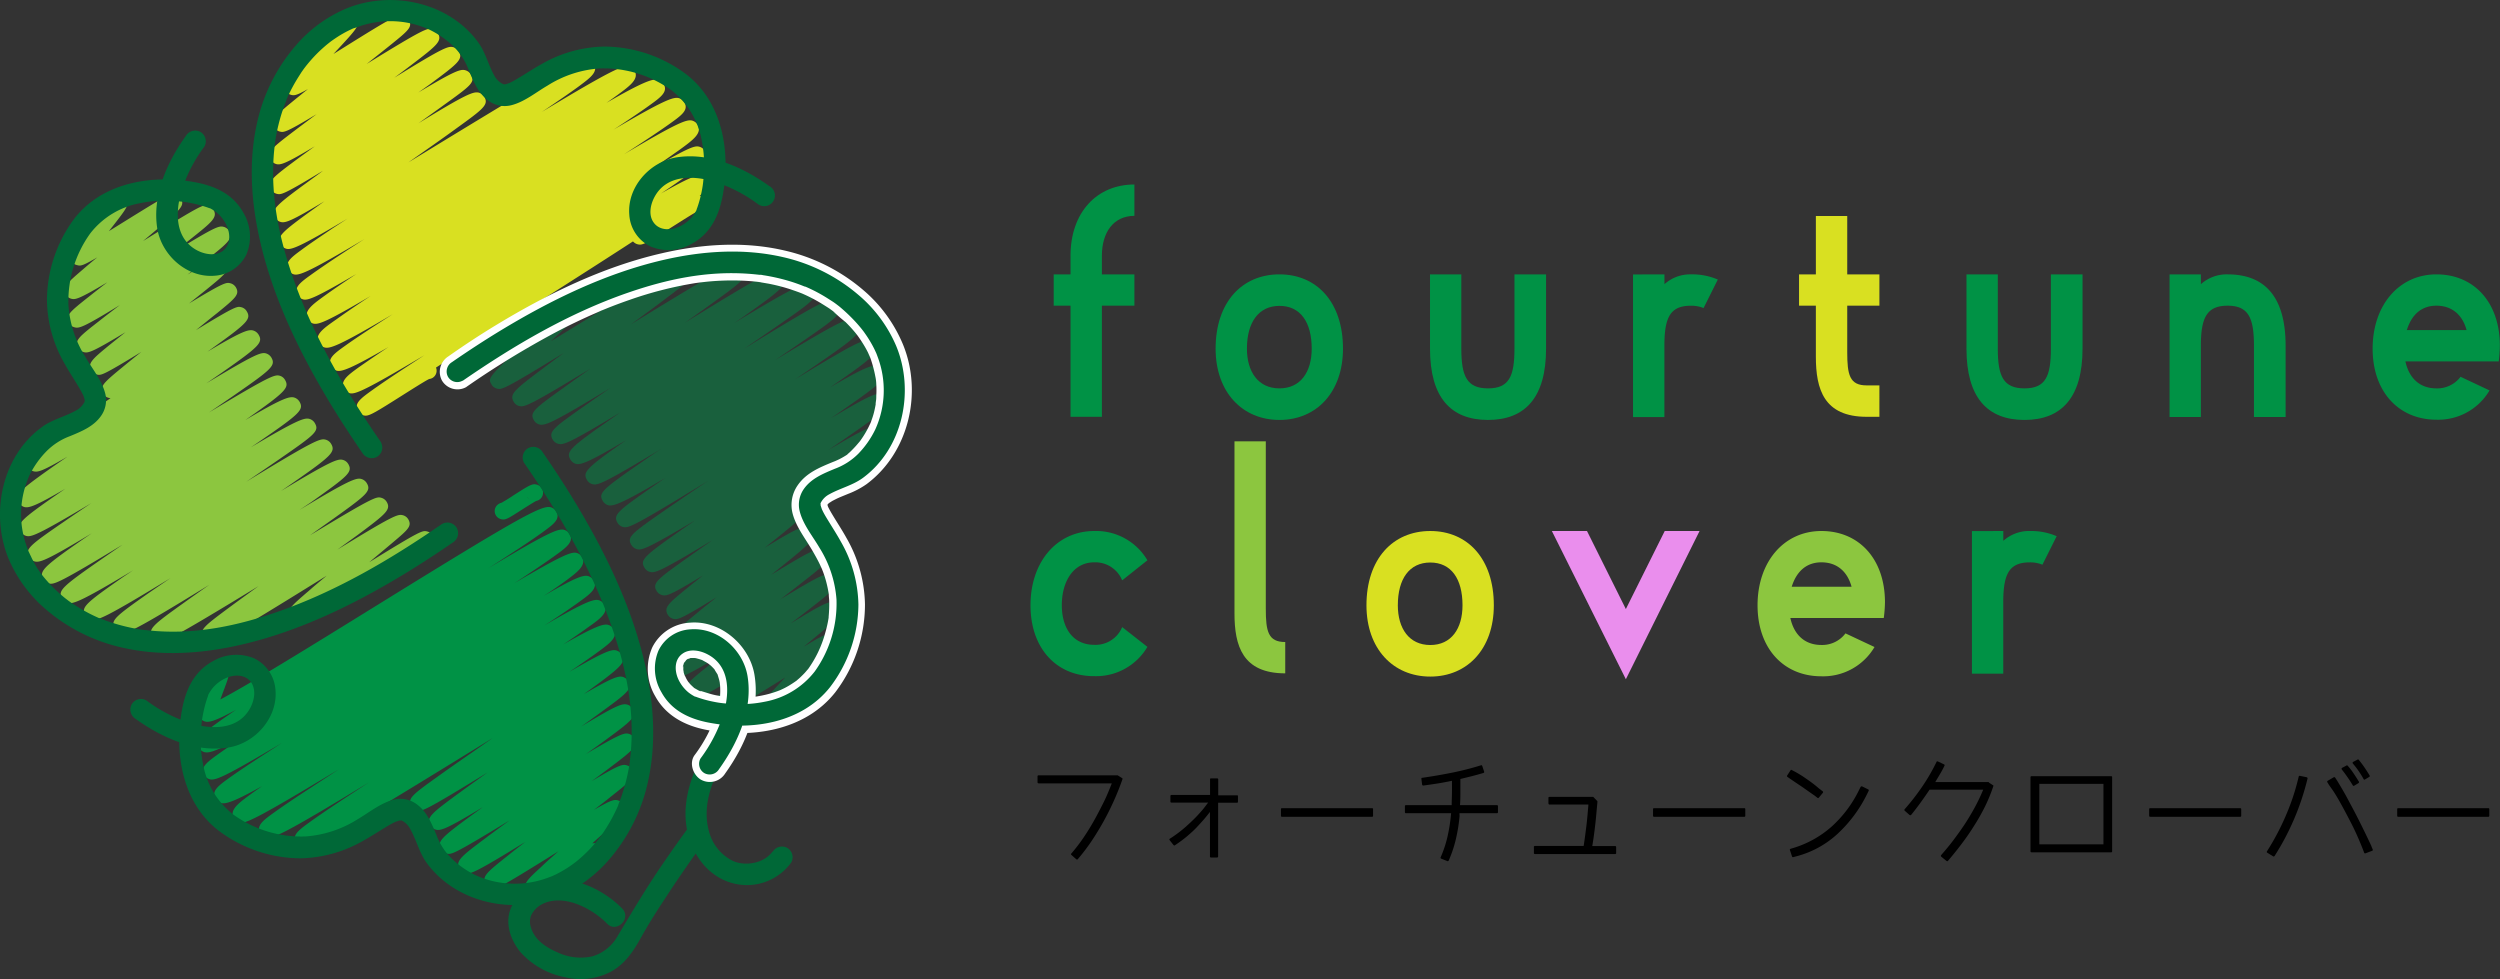 <svg id="レイヤー_1" data-name="レイヤー 1" xmlns="http://www.w3.org/2000/svg" viewBox="0 0 526.03 205.99"><rect x="0" y="0" width="526.03" height="205.99" fill="#333333" stroke="none"/><defs><style>.cls-1{fill:#d9e021;}.cls-2{fill:#009245;}.cls-3{fill:#8cc63f;}.cls-4{fill:#19603d;}.cls-5{fill:#006837;}.cls-6{fill:#fff;}.cls-7{fill:#ea8eed;}</style></defs><path class="cls-1" d="M134.64,51.47a1.91,1.91,0,0,1-.47-.07,1.84,1.84,0,0,1-1.14-.84,1.76,1.76,0,0,1,.64-2.39,1.64,1.64,0,0,1,.73-.23c.89-.43,3.52-2.11,5.31-3.25,5.69-3.64,6.23-3.91,7.23-3.67a1.89,1.89,0,0,1,1.14.85,1.75,1.75,0,0,1-.65,2.39,1.81,1.81,0,0,1-.7.23c-.85.41-3.31,2-5.14,3.15C136.71,50.75,135.5,51.47,134.64,51.47Zm1.42-2.67Zm0,0Zm0,0Zm0,0Zm0,0Zm0,0Zm0,0Zm9-5.12Zm0,0h0Zm0,0Zm0,0Zm0,0h0Zm0,0Zm0,0Zm0,0h0Zm0,0Zm0,0Zm0,0Z"/><path class="cls-1" d="M76.94,87.46a1.92,1.92,0,0,1-.48-.07,1.85,1.85,0,0,1-1.14-.85c-.94-1.63.59-2.72,3.13-4.54,1.68-1.2,4.14-2.87,7.52-5.08l3.33-2.18c-12.53,7.46-14.57,8.27-15.71,8a1.92,1.92,0,0,1-1.15-.86c-1-1.69.76-2.94,3.16-4.68,1.46-1,3.48-2.43,6.16-4.19-8,4.62-9.87,5.23-10.88,5a2,2,0,0,1-1.17-.87c-.95-1.64.63-2.76,3-4.45,1.62-1.16,4-2.75,7.28-4.88l2.64-1.7c-11,6.5-13.18,7.33-14.34,7a2,2,0,0,1-1.17-.88c-1-1.72.74-3,3.61-5C72.46,66,74.83,64.34,78,62.27c-9.3,5.47-11,6.08-12.06,5.82a1.92,1.92,0,0,1-1.15-.86c-1-1.73.89-3.11,3.51-5,1.6-1.16,3.8-2.67,6.68-4.58-8.55,5-10.18,5.61-11.19,5.35a2,2,0,0,1-1.16-.86c-.94-1.63.64-2.76,2.83-4.34C67,56.7,69.17,55.2,72.22,53.2c1.37-.9,2.87-1.87,4.45-2.89C65.05,57.23,63,58,61.86,57.74a1.94,1.94,0,0,1-1.15-.87c-.93-1.61.61-2.74,2.75-4.31C64.93,51.47,67.09,50,70.05,48l3.07-2c-10.07,6-11.83,6.61-12.87,6.34a1.91,1.91,0,0,1-1.14-.86c-1-1.67.07-2.59,7-7.59l2.13-1.53c-7,4.21-8.2,4.59-9.17,4.35a2,2,0,0,1-1.16-.87c-1-1.67.09-2.61,7.06-7.71.95-.7,2-1.44,3-2.21-8.51,5.17-8.85,5.08-9.75,4.86a1.85,1.85,0,0,1-1.12-.85c-1-1.65.11-2.51,5.94-6.82l3.2-2.33c-6.1,3.65-7.21,4-8.13,3.74A1.89,1.89,0,0,1,57,33.63c-.95-1.63.22-2.52,5.12-6.24,1.32-1,2.86-2.15,4.5-3.37C60,28,59.7,27.88,58.87,27.68a1.9,1.9,0,0,1-1.13-.85c-.92-1.59.29-2.58,4.8-6.27l2.25-1.82c-2.46,1.4-2.9,1.38-3.54,1.22a1.88,1.88,0,0,1-1.14-.85c-.75-1.3-.75-1.3,6.13-8.64L67.58,9a1.72,1.72,0,0,1-.31-.4,1.75,1.75,0,0,1,.63-2.39,1.91,1.91,0,0,1,.5-.19c.38-.21,1.21-.75,1.79-1.12,2.25-1.46,2.72-1.76,3.6-1.55a1.76,1.76,0,0,1,1.12.84c.7,1.21.75,1.29-4.75,7.17l2.09-1.3c11-6.88,11.51-7,12.6-6.76A1.9,1.9,0,0,1,86,4.18c.85,1.48,0,2.18-3.69,5.17-1.44,1.16-3.22,2.57-5.16,4.11C89.18,6.05,89.94,5.85,91,6.12A1.87,1.87,0,0,1,92.14,7c.94,1.62-.16,2.54-5.52,6.62-1.1.84-2.34,1.77-3.67,2.75C93.49,9.86,94.32,9.67,95.38,9.93a1.91,1.91,0,0,1,1.14.86c1,1.66-.12,2.54-6,6.9L88,19.48c7.53-4.5,8.89-5,9.91-4.7a2,2,0,0,1,1.16.87c1,1.64,0,2.36-5.55,6.36-1.59,1.16-3.45,2.49-5.47,3.93,10-6.14,11.56-6.72,12.69-6.45a2,2,0,0,1,1.16.87c1,1.7-.23,2.58-6.1,6.82-2.73,2-6.16,4.38-9.88,7l6.15-3.75c28.81-17.56,30.35-18.19,31.74-17.84a1.94,1.94,0,0,1,1.13.85c1,1.66-.71,2.9-3,4.62-1.65,1.22-4.06,2.89-7.36,5.11l-.6.4c14.8-8.91,17.15-9.89,18.38-9.58a1.94,1.94,0,0,1,1.15.87c1,1.74-.88,3.13-3.49,5.06-.69.5-1.49,1.08-2.41,1.72,7.59-4.37,9.75-5.13,10.83-4.86a1.9,1.9,0,0,1,1.19.9c1,1.66-.66,2.83-3.13,4.6-1.66,1.2-4.09,2.84-7.4,5,10.43-6.13,12.56-6.93,13.71-6.64a2,2,0,0,1,1.17.88c1,1.66-.62,2.78-3.24,4.65-1.77,1.26-4.35,3-7.89,5.29l-1.55,1c11.12-6.6,13.19-7.39,14.33-7.09a2,2,0,0,1,1.16.87c1,1.78-.91,3.18-3.84,5.31-1.42,1-3.26,2.31-5.59,3.86,7.9-4.6,8.89-4.77,9.78-4.54a1.89,1.89,0,0,1,1.14.85c1,1.76-.88,3.15-3.5,5.07-1.41,1-3.3,2.33-5.71,3.93,6.09-3.47,7.47-3.87,8.32-3.65a2,2,0,0,1,1.15.86c1,1.68-.7,2.88-3.46,4.87-1.89,1.37-4.66,3.25-8.44,5.74-7,4.6-16.4,10.59-25.51,16.39C104.78,69,97.7,73.48,91.74,77.34A1.76,1.76,0,0,1,91,79.52a1.74,1.74,0,0,1-.69.22c-.89.43-3.61,2.16-5.64,3.44C79.08,86.73,77.8,87.46,76.94,87.46Z"/><path class="cls-2" d="M112.41,188.31a2.06,2.06,0,0,1-.48-.07,1.85,1.85,0,0,1-1.13-.84c-.81-1.41.14-2.3,3-4.92,1-1,2.35-2.15,3.71-3.37l-1,.63c-11.94,7.44-12.13,7.39-13.17,7.13a1.85,1.85,0,0,1-1.13-.84c-.91-1.59.19-2.46,4.83-6.14,1-.83,2.23-1.76,3.49-2.74-10.77,6.63-11.6,6.83-12.67,6.56a1.92,1.92,0,0,1-1.15-.86c-1-1.68.39-2.7,5.46-6.5,1.47-1.11,3.21-2.39,5.08-3.75-12,7.31-12.28,7.23-13.28,7a1.9,1.9,0,0,1-1.13-.85c-1-1.64,0-2.51,6.36-7.18l2.41-1.75c-7.6,4.6-8.85,5-9.88,4.76a1.92,1.92,0,0,1-1.16-.87c-1-1.67.19-2.59,6.51-7.2,1.64-1.2,3.53-2.55,5.55-4-13.54,8.31-13.85,8.24-14.88,8a1.9,1.9,0,0,1-1.13-.85c-1-1.65.09-2.4,5.87-6.54,3-2.15,7-4.89,11.17-7.82l-5.68,3.49c-29.26,18-32.87,19.88-34.55,19.46a2,2,0,0,1-1.17-.87c-.92-1.61.63-2.74,2.79-4.31,1.49-1.08,3.66-2.57,6.65-4.56l5.93-3.89c-17.72,10.8-20.32,11.95-21.7,11.61a2,2,0,0,1-1.16-.88c-.94-1.63.65-2.78,3.07-4.51,1.66-1.19,4.08-2.83,7.41-5,1.86-1.22,3.91-2.56,6.1-4-17.39,10.5-19.78,11.55-21,11.24a1.94,1.94,0,0,1-1.14-.86c-1-1.77.89-3.17,3.55-5.11.69-.51,1.49-1.08,2.41-1.72-5.55,3.11-7.6,3.85-8.61,3.59a1.9,1.9,0,0,1-1.19-.89c-1-1.67.65-2.82,3.09-4.57,1.69-1.2,4.16-2.86,7.56-5.06l3.34-2.16c-12.09,7.18-14.1,8-15.23,7.67a1.92,1.92,0,0,1-1.15-.86c-1-1.66.67-2.82,3.37-4.74,1.42-1,3.34-2.32,5.84-4-6.27,3.56-8.11,4.15-9.13,3.9a1.9,1.9,0,0,1-1.19-.9c-1-1.75.84-3.09,3.65-5.13,1.1-.8,2.46-1.75,4.13-2.88-4.2,2.29-5.6,2.67-6.44,2.47a1.9,1.9,0,0,1-1.19-.89c-.48-.82-.48-.82,1.38-5.76.27-.71.6-1.58.85-2.26a1.77,1.77,0,0,1,.78-2.1l0,0a1.76,1.76,0,0,1,1.4-.5,1.86,1.86,0,0,1,1.41.9c.46.79.46.79-1.21,5.22l-.28.74c6.17-3.23,20.47-12.09,32.38-19.46,29.62-18.33,35.18-21.48,37.1-21a1.89,1.89,0,0,1,1.19.89c1,1.64-.64,2.77-3,4.49-1.64,1.17-4,2.79-7.35,4.94l-3.93,2.54c12.55-7.55,14.72-8.41,15.93-8.1a2,2,0,0,1,1.17.87c1,1.69-.71,2.89-3.51,4.89-1.84,1.32-4.5,3.11-8.1,5.47,10.09-5.93,12-6.64,13.08-6.38a2,2,0,0,1,1.15.86c1,1.78-1,3.22-3.71,5.23-1.17.84-2.62,1.85-4.4,3,6.84-4,8.41-4.45,9.38-4.21a2,2,0,0,1,1.16.88c1,1.68-.74,2.91-3.1,4.62-1.65,1.19-4,2.8-7.29,4.92,8.54-5,10.44-5.62,11.47-5.35a2,2,0,0,1,1.16.87c1,1.69-.77,3-3.42,4.86-1.3.95-3,2.13-5.19,3.59,6.57-3.76,8.42-4.38,9.41-4.13a1.92,1.92,0,0,1,1.18.88c1,1.69-.79,3-3.22,4.78-1.46,1.08-3.48,2.48-6.14,4.27,7.33-4.28,8.91-4.8,9.9-4.55a2,2,0,0,1,1.16.87c.95,1.64.16,2.48-7.67,8.12l-.28.21c5.94-3.47,7.24-3.86,8.15-3.63a2,2,0,0,1,1.16.87c1,1.7-.25,2.59-6.17,6.9-1.12.82-2.38,1.73-3.73,2.69,7.41-4.49,8.64-4.89,9.66-4.64a1.92,1.92,0,0,1,1.16.87c1,1.65-.21,2.59-5.86,6.73-1.2.88-2.54,1.84-4,2.86,7.39-4.4,8.17-4.52,9.06-4.3a1.89,1.89,0,0,1,1.13.85c1,1.65-.18,2.58-5.66,6.7-1,.75-2.11,1.57-3.3,2.44,5.86-3.52,6.51-3.59,7.36-3.38a1.89,1.89,0,0,1,1.14.85c.9,1.55-.13,2.37-4.45,5.78-1,.84-2.25,1.77-3.55,2.78,3.78-2.2,4.36-2.23,5.1-2a1.85,1.85,0,0,1,1.14.85c.81,1.4-.12,2.27-2.9,4.84-1.05,1-2.34,2.13-3.69,3.35a1.71,1.71,0,0,1,.75,0,1.82,1.82,0,0,1,1.13.84,1.74,1.74,0,0,1-.64,2.39,1.65,1.65,0,0,1-.7.23c-.87.42-3.49,2.08-5.44,3.32C114.51,187.58,113.28,188.31,112.41,188.31Zm11-8.18Zm0,0Zm0,0h0Zm0,0Zm0,0Zm0,0h0Zm0,0Zm0,0Z"/><path class="cls-2" d="M105.91,109.31a1.88,1.88,0,0,1-.46-.06,1.78,1.78,0,0,1-1.12-.83A1.75,1.75,0,0,1,105,106a1.64,1.64,0,0,1,.5-.2c.48-.26,1.71-1,2.55-1.58,3.39-2.16,3.92-2.49,4.86-2.26a1.86,1.86,0,0,1,1.12.84,1.75,1.75,0,0,1-.64,2.39,1.71,1.71,0,0,1-.57.21c-.55.29-1.94,1.17-2.89,1.77C107.33,108.84,106.59,109.31,105.91,109.31Zm1.45-2.66h0Zm-.6-.6a1.72,1.72,0,0,1,.6.6A1.72,1.72,0,0,0,106.76,106.05Zm4.21-1.46a1.65,1.65,0,0,0,.42.48A1.77,1.77,0,0,1,111,104.59Zm0,0Z"/><path class="cls-3" d="M44.44,135.12a1.93,1.93,0,0,1-.49-.07,1.87,1.87,0,0,1-1.14-.86c-1-1.63.17-2.46,5.52-6.44,1.76-1.3,3.83-2.8,6.08-4.43-18.89,11.51-20,11.89-21.22,11.58a1.9,1.9,0,0,1-1.13-.85c-1-1.71.11-2.55,6.85-7.37,1.53-1.1,3.28-2.33,5.15-3.64-15.57,9.56-17.45,10.4-18.73,10.07a2,2,0,0,1-1.15-.86c-1-1.7-.07-2.43,7.3-7.61l4.39-3c-13.53,8.25-15.47,9.06-16.71,8.74a2,2,0,0,1-1.16-.87c-1-1.68-.24-2.42,7.76-8L28,120c-10.73,6.44-12.59,7.15-13.74,6.86a2,2,0,0,1-1.16-.87c-1-1.7-.25-2.42,8.7-8.63,1.24-.86,2.6-1.79,4-2.76-13.51,8.19-14.46,8.44-15.54,8.16a1.86,1.86,0,0,1-1.13-.85c-1-1.71,0-2.67,8.52-8.57l1.66-1.13c-9.41,5.67-10.91,6.2-12,5.93a2,2,0,0,1-1.15-.87c-1-1.71-.07-2.43,7.42-7.58,1.68-1.16,3.58-2.44,5.63-3.82C7.63,112.77,6.56,113,5.53,112.77a1.89,1.89,0,0,1-1.13-.86c-1-1.68-.21-2.46,8.23-8.31l1.1-.76c-6.26,3.66-7.65,4.08-8.6,3.85A2,2,0,0,1,4,105.81c-1-1.66-.17-2.48,7.69-8l2.51-1.73C9,99.11,8,99.4,7.1,99.18a1.94,1.94,0,0,1-1.16-.86c-1-1.72.28-2.62,6.38-6.95,3-2.13,6.82-4.76,10.94-7.59a1.63,1.63,0,0,1-.43-.08,1.83,1.83,0,0,1-1.12-.84c-.89-1.54.14-2.38,4.45-5.92,1.07-.88,2.29-1.87,3.6-2.91-8.28,5.06-8.52,5-9.42,4.76A1.83,1.83,0,0,1,19.22,78c-.9-1.56.21-2.47,4.34-5.83l2.84-2.27c-7.13,4.31-7.85,4.42-8.78,4.19a1.94,1.94,0,0,1-1.14-.86c-.89-1.54,0-2.27,4.45-5.73,1.25-1,2.71-2.1,4.3-3.32-7.85,4.81-8.59,4.94-9.56,4.69A1.9,1.9,0,0,1,14.52,68c-.89-1.55.1-2.34,4.3-5.67,1.11-.88,2.38-1.87,3.77-2.94C16.53,63,15.84,63.08,15,62.86A1.94,1.94,0,0,1,13.84,62c-.85-1.47.1-2.3,3.65-5.35.87-.75,1.87-1.61,3-2.51-3.26,1.91-3.57,1.83-4.26,1.65A1.83,1.83,0,0,1,15.06,55c-.69-1.2-.69-1.2,4.45-7.72.25-.33.52-.67.8-1a2.11,2.11,0,0,1-.36-.43,1.75,1.75,0,0,1,.64-2.39,1.66,1.66,0,0,1,.46-.19c.27-.16.73-.48,1.06-.7,1.66-1.12,2.28-1.53,3.19-1.32a1.75,1.75,0,0,1,1.15.85c.65,1.12.68,1.17-3.54,6.54l3.4-2.11c9.52-5.9,9.63-5.88,10.64-5.63a1.84,1.84,0,0,1,1.11.84c.84,1.47-.08,2.26-3.51,5.22-1.26,1.08-2.81,2.39-4.45,3.76,12.48-7.74,12.64-7.7,13.7-7.43a1.86,1.86,0,0,1,1.12.84c.92,1.61-.3,2.58-4.86,6.21-1,.8-2.13,1.68-3.33,2.62,8.67-5.34,9.35-5.47,10.33-5.23a1.92,1.92,0,0,1,1.15.86c.93,1.61-.24,2.53-5.14,6.39-1.09.85-2.31,1.8-3.62,2.8,5.93-3.6,6.2-3.53,7-3.32a1.8,1.8,0,0,1,1.12.84c.89,1.54-.17,2.4-4.14,5.63-1.07.87-2.33,1.87-3.68,2.94,7.54-4.57,7.88-4.48,8.75-4.26a1.9,1.9,0,0,1,1.13.85c.86,1.49-.06,2.25-3.93,5.41-1.28,1-2.81,2.27-4.48,3.6,8.42-5.12,8.67-5.05,9.58-4.82a1.81,1.81,0,0,1,1.11.84c1,1.66.17,2.5-7.67,8.09l-.6.43c7.15-4.26,8.59-4.73,9.6-4.48a2,2,0,0,1,1.16.87c1,1.67.17,2.49-7.7,8l-3.3,2.27c10-6,11.45-6.6,12.54-6.32a2,2,0,0,1,1.15.87c1,1.72,0,2.52-7.89,8-1.58,1.09-3.35,2.3-5.24,3.58,12.9-7.77,13.82-8,14.87-7.75a1.85,1.85,0,0,1,1.12.85c.94,1.63.46,2.38-8.36,8.5,7.64-4.52,9.21-5,10.24-4.78a2,2,0,0,1,1.17.87c1,1.68.15,2.51-7.94,8.08l-2.29,1.56c9.5-5.64,11.25-6.29,12.31-6a1.94,1.94,0,0,1,1.15.87c1,1.7.16,2.35-7.63,7.74-2,1.38-4.31,2.95-6.81,4.64,14.54-8.87,15.58-9.16,16.73-8.87a1.94,1.94,0,0,1,1.14.86c1,1.69.15,2.53-8,8.2l-2.54,1.75c10.36-6.26,11.93-6.84,13-6.56a1.89,1.89,0,0,1,1.15.86c1,1.7,0,2.5-7.73,8L63,107.31c10.26-6.2,11.93-6.82,13-6.54a2,2,0,0,1,1.16.87c1,1.66.12,2.4-6.93,7.45-1.5,1.07-3.21,2.27-5,3.55,13.63-8.26,14-8.16,15-7.9a1.93,1.93,0,0,1,1.12.84c1,1.66-.16,2.56-6.21,7.07l-4.16,3c11.93-7.31,12.73-7.51,13.79-7.24a1.86,1.86,0,0,1,1.13.85c.82,1.42,0,2.15-3.22,4.86-1.38,1.17-3.14,2.63-5,4.19,11-6.79,11.23-6.73,12.22-6.48a1.83,1.83,0,0,1,1.12.84,1.75,1.75,0,0,1-.64,2.39,1.72,1.72,0,0,1-.75.23c-1.43.62-7.23,4.21-11.94,7.12-13.74,8.5-14.4,8.72-15.54,8.43A1.86,1.86,0,0,1,61,130c-.88-1.52.19-2.44,4.2-5.87,1-.9,2.26-1.92,3.54-3l-2.39,1.48C48.77,133.52,45.79,135.12,44.44,135.12ZM88,114.48Zm0,0h0Z"/><path class="cls-4" d="M162.24,150.36a2,2,0,0,1-.47-.06,1.84,1.84,0,0,1-1.12-.84c-.7-1.21-.75-1.29,4.57-6.91-11.74,7.31-12.39,7.5-13.51,7.23a1.94,1.94,0,0,1-1.14-.86c-.85-1.46,0-2.19,3.63-5.22,1.23-1,2.7-2.24,4.3-3.55-11.08,6.87-11.79,7-12.86,6.78a1.87,1.87,0,0,1-1.14-.86c-.94-1.62.36-2.66,5.22-6.51.94-.75,2-1.56,3.07-2.41-8.67,5.28-9,5.21-9.88,5a1.86,1.86,0,0,1-1.12-.84c-.93-1.61.24-2.53,5.17-6.42.91-.72,1.91-1.5,3-2.32-5.13,3-5.46,2.95-6.22,2.76a1.88,1.88,0,0,1-1.11-.84c-.86-1.49,0-2.19,4.06-5.52,1.18-1,2.6-2.11,4.11-3.32-7.67,4.71-8.21,4.79-9.16,4.55a1.86,1.86,0,0,1-1.13-.85c-.9-1.55.2-2.44,4.27-5.76.92-.76,2-1.6,3.1-2.49-7,4.25-7.64,4.34-8.57,4.11a1.88,1.88,0,0,1-1.14-.85c-1-1.7.09-2.46,7.06-7.41,1.39-1,3-2.1,4.65-3.28-11.08,6.69-12.08,6.93-13.12,6.67a1.94,1.94,0,0,1-1.14-.86c-1-1.68-.28-2.37,8.12-8.25l2.53-1.75C136,115.59,135,115.81,134,115.55a2,2,0,0,1-1.14-.86c-1-1.7-.16-2.34,7.54-7.67,2.46-1.7,5.38-3.69,8.56-5.83-15.82,9.69-16.77,10-17.89,9.68a1.83,1.83,0,0,1-1.13-.85c-1-1.72,0-2.49,7.93-8l2.16-1.48c-9.1,5.4-10.94,6-12,5.78a2,2,0,0,1-1.17-.87c-1-1.68-.29-2.36,8-8.1,1.34-.93,2.84-2,4.43-3-12.49,7.52-13.56,7.8-14.62,7.53a1.92,1.92,0,0,1-1.14-.85c-.94-1.64-.46-2.37,8.23-8.42-7.93,4.69-9.52,5.22-10.56,5a2,2,0,0,1-1.16-.88c-1-1.69-.19-2.49,8.5-8.56l2-1.4c-11,6.64-12,6.88-13.08,6.61a1.94,1.94,0,0,1-1.15-.85c-1-1.73.2-2.56,6.8-7.2,1.59-1.12,3.39-2.37,5.34-3.71-12,7.28-13.77,8-14.94,7.7a1.89,1.89,0,0,1-1.15-.86c-1-1.68,0-2.41,6.62-7.15,1.55-1.12,3.34-2.4,5.26-3.75-13,7.89-13.93,8.14-15,7.87a1.94,1.94,0,0,1-1.14-.86c-.94-1.63,0-2.43,6.08-7,1.34-1,2.86-2.14,4.48-3.33-12.82,7.86-13.09,7.78-14.11,7.52a1.8,1.8,0,0,1-1.12-.84c-.74-1.29-.82-1.41,5.9-7.72-8.88,5.55-9.06,5.51-10,5.26a1.9,1.9,0,0,1-1.13-.85,1.75,1.75,0,0,1,.65-2.39,1.78,1.78,0,0,1,.74-.23c1.22-.55,5.72-3.37,9-5.45,10.88-6.82,11.49-7,12.58-6.73a1.83,1.83,0,0,1,1.14.85c.76,1.32.82,1.41-6.35,8.12l5.2-3.19c19.94-12.28,21.1-12.7,22.41-12.37a1.94,1.94,0,0,1,1.14.86c.91,1.59,0,2.27-5.08,6.09-1.92,1.45-4.27,3.18-6.83,5.05,20-12.29,21.13-12.68,22.41-12.36a1.91,1.91,0,0,1,1.13.86c1,1.64.1,2.34-6.84,7.35-1.61,1.16-3.44,2.46-5.41,3.85C161.15,57.41,162.33,57,163.55,57.34a2,2,0,0,1,1.14.86c1,1.67.21,2.44-8,8.26L154.43,68C167,60.41,168.85,59.66,170,60a2,2,0,0,1,1.15.87c1,1.68.08,2.39-7.18,7.43-2.17,1.51-4.72,3.25-7.49,5.13C172.82,63.38,174,63,175.19,63.32a2,2,0,0,1,1.15.86c1,1.69.08,2.45-7.37,7.58-1.74,1.21-3.72,2.55-5.86,4,14-8.44,15.11-8.75,16.23-8.46a1.92,1.92,0,0,1,1.14.85c1,1.69.19,2.48-8.4,8.41-1.47,1-3.1,2.13-4.84,3.3,13.26-8.07,14.19-8.31,15.27-8a1.92,1.92,0,0,1,1.14.85c1,1.7.26,2.41-8.55,8.5l-.38.27c7.15-4.18,8.76-4.71,9.77-4.45a2,2,0,0,1,1.17.88c1,1.69.24,2.41-8.68,8.61-.7.49-1.43,1-2.2,1.52,8.61-5.13,9.54-5.3,10.48-5.07a1.94,1.94,0,0,1,1.14.86c1,1.7.06,2.43-7.45,7.67-1.42,1-3,2.07-4.68,3.22,7.95-4.74,8.79-4.88,9.7-4.65a1.94,1.94,0,0,1,1.14.86c1,1.66.16,2.3-7.36,7.66-2.95,2.1-6.64,4.66-10.49,7.33l.21,0a1.9,1.9,0,0,1,1.13.85c.89,1.54-.18,2.41-4.14,5.64-1.05.85-2.26,1.82-3.56,2.85,6.95-4.24,7.55-4.33,8.47-4.09a1.83,1.83,0,0,1,1.13.85c.87,1.51,0,2.24-4.31,5.77l-3.9,3.15c8.74-5.33,9-5.28,9.92-5a1.87,1.87,0,0,1,1.11.84c.88,1.53,0,2.24-4.37,5.65-1.37,1.08-3,2.34-4.77,3.69,8.91-5.41,9.26-5.32,10.18-5.08a1.8,1.8,0,0,1,1.12.84c.88,1.53-.08,2.28-4.14,5.48-1.41,1.11-3.11,2.42-5,3.84,7.4-4.53,8-4.62,9-4.39a1.94,1.94,0,0,1,1.14.86c.87,1.51-.18,2.39-4.09,5.69l-3.3,2.74c4.47-2.73,4.73-2.66,5.49-2.47a1.83,1.83,0,0,1,1.12.84c.72,1.24.77,1.33-5.06,7.5a2.2,2.2,0,0,1,.37.06,1.82,1.82,0,0,1,1.13.84,1.74,1.74,0,0,1-.64,2.39,1.68,1.68,0,0,1-.64.22c-.67.34-2.43,1.47-3.62,2.24C163.9,149.8,163,150.36,162.24,150.36Zm6.87-5.78a1.54,1.54,0,0,0,.21.29A1.54,1.54,0,0,1,169.11,144.58Zm0,0Zm0,0Zm0,0h0ZM101.19,75.81Zm0,0Zm0,0Z"/><path class="cls-5" d="M144.58,174.51c-1.89,2.57-3.71,5.19-5.51,7.82-3.24,4.76-6.14,9.66-9.1,14.6a9.06,9.06,0,0,1-5.34,4.3,11.41,11.41,0,0,1-7.38-.87c-2.33-1-4.74-2.59-5.51-5.15a3.75,3.75,0,0,1,0-2.56,5.18,5.18,0,0,1,2-2.22c4.51-2.64,10.79.63,14,3.92,2,2.07,5.21-1.11,3.18-3.18-4.2-4.27-10.88-7.27-16.89-5.69a9.57,9.57,0,0,0-6.72,6.1c-1,3.11.26,6.43,2.26,8.83a17,17,0,0,0,9.51,5.25,13.8,13.8,0,0,0,9.47-1.21c2.9-1.59,4.66-4.19,6.23-7,1.65-3,3.46-5.82,5.32-8.65q4-6.12,8.31-12a2.27,2.27,0,0,0-.8-3.08,2.3,2.3,0,0,0-3.08.81Z"/><path class="cls-5" d="M80.13,93C72.68,82.24,65.91,70.72,61.6,58.28,58.74,50,57,41.68,57.58,33c.05-.79.13-1.57.22-2.36,0-.05.1-.74,0-.23a6,6,0,0,1,.09-.61q.11-.7.24-1.41a41.48,41.48,0,0,1,1.12-4.49c.22-.69.46-1.38.72-2.06l.33-.82c.22-.55-.2.43,0-.11l.28-.63a33.64,33.64,0,0,1,1.86-3.51c.33-.54.67-1.07,1-1.59l.53-.75.29-.38a32.09,32.09,0,0,1,2.31-2.64,31.3,31.3,0,0,1,2.41-2.19l.49-.39c-.6.47.09-.07.23-.17.42-.3.84-.59,1.27-.87a23.3,23.3,0,0,1,2.27-1.3c.36-.18.72-.34,1.08-.51-.4.19-.37.15,0,0L75,5.77a19.92,19.92,0,0,1,15.33.46A19.47,19.47,0,0,1,95.46,9.8a13.72,13.72,0,0,1,3.16,4.93c1,2.41,2,4.9,4.16,6.46a5.7,5.7,0,0,0,4.84.94c2.77-.71,5.17-2.72,7.6-4.13a23.54,23.54,0,0,1,10.93-3.6A24.48,24.48,0,0,1,141.29,19a17.22,17.22,0,0,1,6.35,10.5,24.91,24.91,0,0,1,.5,5.73c0,.94-.07,1.88-.16,2.82a18.92,18.92,0,0,1-.32,2.14,24.39,24.39,0,0,1-1.1,3.93c.26-.7,0-.08,0,.07a8.56,8.56,0,0,1-.9,1.4,7.85,7.85,0,0,1-2.92,2.18c-1.79.74-4.06.72-5.24-1-1.05-1.5-.69-3.65.23-5.35,2.53-4.66,8.06-4.55,12.56-3.2a31.44,31.44,0,0,1,9.29,4.8,2.25,2.25,0,1,0,2.27-3.88c-5.57-4-12.67-7.18-19.67-6-5.54,1-10.23,6.26-9.77,12a7.94,7.94,0,0,0,4.46,6.72,9.76,9.76,0,0,0,8.76-.61c3.83-2.09,5.59-5.78,6.39-9.86,1.77-9.06.16-19.62-7.47-25.64a28.94,28.94,0,0,0-17.33-5.95,27.34,27.34,0,0,0-13.27,3.69c-1.55.85-3,1.81-4.52,2.73-.61.37-1.23.74-1.87,1.06l-.4.2c-.36.19.41-.14,0,0l-.78.25c-.59.21.42,0-.24,0-.11,0-.22,0-.32,0,.46,0,.39.12,0-.05A4.15,4.15,0,0,1,104,15.89c-1.29-2.31-1.88-5-3.47-7.1-6.22-8.4-18.22-10.87-27.66-7A28.78,28.78,0,0,0,62.2,9.62a37,37,0,0,0-8.06,16c-1.9,8.26-1.31,16.89.58,25.1C57.54,63,63.18,74.5,69.66,85.17,71.75,88.62,74,92,76.25,95.31a2.31,2.31,0,0,0,3.08.81,2.26,2.26,0,0,0,.8-3.08Z"/><path class="cls-5" d="M162.54,179.19c-1.86,2.54-5.73,3.08-8.25,2a9.63,9.63,0,0,1-5.19-6.58c-1.73-6.75,2.29-13.79,6-19.15,1.64-2.39-2.26-4.64-3.89-2.27-3.86,5.63-7.51,12.56-6.9,19.62.55,6.34,4.69,12.42,11.32,13.32a11.51,11.51,0,0,0,10.84-4.63,2.27,2.27,0,0,0-.81-3.08,2.3,2.3,0,0,0-3.08.8Z"/><path class="cls-5" d="M110.25,97.35c7.46,10.8,14.23,22.31,18.54,34.75,2.86,8.26,4.61,16.6,4,25.3-.05.78-.13,1.57-.22,2.35,0,.06-.1.75,0,.24l-.09.61c-.07.47-.15.94-.24,1.4a38.3,38.3,0,0,1-1.13,4.49c-.21.7-.45,1.38-.71,2.06l-.33.83c-.22.55.19-.44,0,.11l-.29.63a33.64,33.64,0,0,1-1.86,3.51c-.32.54-.66,1.06-1,1.58-.18.26-.35.51-.53.75s-.71.91-.29.39a34,34,0,0,1-2.32,2.64,31.15,31.15,0,0,1-2.4,2.19l-.49.39c.59-.47-.09.06-.24.17q-.61.45-1.26.87a25.73,25.73,0,0,1-2.28,1.3c-.35.18-.72.34-1.08.5.41-.18.38-.15,0,0l-.6.22a19.9,19.9,0,0,1-15.32-.46,19.34,19.34,0,0,1-5.13-3.58,13.5,13.5,0,0,1-3.16-4.93c-1-2.4-2-4.89-4.16-6.46a5.76,5.76,0,0,0-4.85-.93c-2.76.71-5.17,2.71-7.59,4.13A23.66,23.66,0,0,1,64.24,176,24.54,24.54,0,0,1,49.1,171.4a17.2,17.2,0,0,1-6.35-10.5,24.94,24.94,0,0,1-.51-5.74c0-.94.07-1.87.17-2.81a18.6,18.6,0,0,1,.32-2.14,25.12,25.12,0,0,1,1.09-3.93c-.26.7,0,.08,0-.08a8.47,8.47,0,0,1,.9-1.39,7.77,7.77,0,0,1,2.92-2.18c1.79-.75,4.06-.73,5.24,1,1,1.5.68,3.65-.23,5.34-2.53,4.67-8.07,4.55-12.57,3.21a31.63,31.63,0,0,1-9.28-4.8,2.26,2.26,0,0,0-3.08.8,2.3,2.3,0,0,0,.81,3.08c5.57,4,12.67,7.18,19.67,6,5.54-.95,10.23-6.25,9.77-12a8,8,0,0,0-4.46-6.72,9.76,9.76,0,0,0-8.76.61c-3.83,2.09-5.59,5.77-6.39,9.86-1.77,9.05-.16,19.62,7.47,25.64a28.92,28.92,0,0,0,17.33,5.95,27.46,27.46,0,0,0,13.27-3.7c1.54-.85,3-1.8,4.52-2.72.61-.38,1.23-.75,1.87-1.07l.39-.19c.37-.19-.4.14,0,0l.79-.26c.58-.2-.42,0,.24,0l.32,0c-.46,0-.39-.13,0,0a4.23,4.23,0,0,1,1.82,1.89c1.29,2.31,1.87,4.95,3.46,7.1,6.23,8.4,18.22,10.87,27.67,7a28.89,28.89,0,0,0,10.71-7.85,37.13,37.13,0,0,0,8.05-16c1.91-8.26,1.31-16.89-.58-25.1-2.81-12.23-8.45-23.76-14.93-34.44-2.09-3.44-4.3-6.81-6.59-10.13a2.3,2.3,0,0,0-3.08-.81,2.27,2.27,0,0,0-.81,3.08Z"/><path class="cls-5" d="M93,110.25c-10.8,7.46-22.32,14.23-34.76,18.54-8.25,2.86-16.6,4.61-25.29,4-.79-.05-1.57-.13-2.36-.22l-.23,0-.61-.09q-.7-.1-1.41-.24a39.32,39.32,0,0,1-4.49-1.13c-.69-.21-1.38-.45-2.06-.71l-.82-.33c-.55-.22.43.19-.11,0l-.63-.29a33.64,33.64,0,0,1-3.51-1.86q-.81-.48-1.59-1l-.75-.53c-.12-.1-.91-.71-.38-.29a32.21,32.21,0,0,1-2.64-2.32,31.15,31.15,0,0,1-2.19-2.4l-.39-.49c.47.59-.07-.09-.17-.24q-.45-.61-.87-1.26A23.45,23.45,0,0,1,6.48,117c-.18-.35-.34-.72-.51-1.08.19.41.15.38,0,0-.08-.2-.15-.4-.22-.6a19.9,19.9,0,0,1,.46-15.32A19.3,19.3,0,0,1,9.8,94.93a13.59,13.59,0,0,1,4.93-3.16c2.41-1,4.9-2,6.46-4.16a5.73,5.73,0,0,0,.94-4.85C21.42,80,19.41,77.59,18,75.17a23.54,23.54,0,0,1-3.6-10.93A24.48,24.48,0,0,1,19,49.1a17.18,17.18,0,0,1,10.5-6.35,24.9,24.9,0,0,1,5.73-.51c.94,0,1.88.07,2.82.17a18.92,18.92,0,0,1,2.14.32,25.43,25.43,0,0,1,3.93,1.09c-.7-.26-.08,0,.07,0a8.56,8.56,0,0,1,1.4.9,7.77,7.77,0,0,1,2.18,2.92c.74,1.79.72,4.06-1,5.24-1.5,1-3.65.68-5.35-.23-4.66-2.53-4.55-8.07-3.2-12.57A31.39,31.39,0,0,1,43,30.85a2.27,2.27,0,0,0-.81-3.08,2.29,2.29,0,0,0-3.07.81c-4,5.57-7.18,12.67-6,19.67,1,5.54,6.26,10.23,12,9.77a8,8,0,0,0,6.72-4.46,9.76,9.76,0,0,0-.61-8.76c-2.09-3.83-5.78-5.59-9.86-6.39-9.06-1.77-19.62-.16-25.64,7.47A28.92,28.92,0,0,0,9.88,63.21a27.34,27.34,0,0,0,3.69,13.27c.85,1.54,1.81,3,2.73,4.52.37.61.74,1.23,1.06,1.87l.2.39c.19.37-.14-.4,0,0s.16.53.25.79c.21.58,0-.42,0,.24,0,.11,0,.21,0,.32,0-.46.12-.39-.05,0a4.2,4.2,0,0,1-1.88,1.82c-2.31,1.29-5,1.87-7.1,3.46C.39,96-2.08,108,1.77,117.48a28.78,28.78,0,0,0,7.85,10.71,37.13,37.13,0,0,0,16,8.05c8.26,1.91,16.89,1.31,25.1-.58,12.22-2.81,23.76-8.45,34.43-14.93,3.45-2.09,6.82-4.3,10.14-6.59a2.31,2.31,0,0,0,.81-3.08,2.28,2.28,0,0,0-3.08-.81Z"/><path class="cls-6" d="M98.11,81.43A185.61,185.61,0,0,1,117,69.88q4.11-2.16,8.34-4l1-.44a3.79,3.79,0,0,1,.42-.18c.6-.24,1.19-.49,1.79-.72q2-.78,4-1.47a80.24,80.24,0,0,1,13.8-3.51l.79-.11c.92-.14-.86.1,0,0l1.53-.17c1-.1,2.06-.18,3.09-.22a50.54,50.54,0,0,1,5.64.06c.78.05,1.57.13,2.35.22.53.06.56-.18-.16,0a2.57,2.57,0,0,1,.61.09l1.41.24a38.64,38.64,0,0,1,4.48,1.13q1,.33,2.07.72l.82.32c.65.26-.89-.39-.25-.1l.63.28a33.64,33.64,0,0,1,3.51,1.86q.81.5,1.59,1l.75.54.3.22c.36.27.38.58-.22-.17a32.81,32.81,0,0,0,2.64,2.31,31.3,31.3,0,0,1,2.19,2.41c.13.16.25.33.39.49-.94-1.09-.28-.36-.07-.07s.6.84.87,1.27a22.26,22.26,0,0,1,1.31,2.27c.17.35.3.75.5,1.08-.17-.28-.42-1.05-.17-.37.08.2.16.39.23.59a27,27,0,0,1,1,3.76,8.86,8.86,0,0,1,.2,1.62,20,20,0,0,1,0,2.45c0,.37,0,.73-.07,1.09,0,.09-.18,1.23,0,.39-.11.66-.24,1.32-.41,2s-.36,1.23-.58,1.83c0,.13-.45,1.08-.08.24-.12.28-.25.55-.38.82a20.23,20.23,0,0,1-1.72,2.91c-.15.22-.31.43-.46.64.59-.81.08-.11-.05,0-.35.43-.72.84-1.11,1.24s-.51.52-.77.76-.32.26-.45.41c-.44.5.68-.4-.09.08a16.41,16.41,0,0,1-1.57.91c-.28.14-.56.26-.84.39s-.38.16,0,0l-.58.23c-2.79,1.15-5.56,2.28-7.35,4.85a7.24,7.24,0,0,0-1.09,6c.76,2.9,2.8,5.41,4.28,8,.45.78.89,1.57,1.29,2.37.21.43.4.86.6,1.29.36.77-.29-.81,0,0l.27.7a22.88,22.88,0,0,1,.87,3c.12.53.21,1.06.3,1.59-.17-1,0-.08,0,.12,0,.38.06.76.08,1.14a28.67,28.67,0,0,1-.1,3.34c-.08,1.06.15-.78,0,.29l-.18,1c-.16.81-.36,1.61-.59,2.4a23.62,23.62,0,0,1-3.49,7.36c-.58.83.5-.53-.17.21-.2.22-.39.46-.59.68s-.68.7-1,1-.44.38-.65.57c-.71.64.64-.43-.14.12-.53.37-1.07.73-1.63,1.06a15.53,15.53,0,0,1-1.46.76c-.17.09-1,.43-.09.06l-.76.29a21.93,21.93,0,0,1-3.07.88c-.51.11-1,.19-1.55.28-.9.15.88-.08,0,0l-.76.07a27.34,27.34,0,0,1-3,.1c-.94,0-1.87-.07-2.81-.16l-.66-.08c-.81-.08.92.16.14,0-.41-.07-.82-.13-1.22-.21-1.35-.26-2.61-.78-3.93-1.09,1.18.28.65.31.28.1l-.83-.47c-.84-.46.43.47-.26-.19-.24-.22-.48-.44-.7-.67s-.73-.91-.24-.24a8.67,8.67,0,0,1-.53-.81c-.1-.16-.63-1.36-.32-.54q-.17-.45-.3-.9c0-.17-.19-1.16-.09-.21,0-.32.06-1.75-.1-.8,0-.3.14-.58.21-.87.19-.81-.4.47.1-.2.12-.16.72-.8.14-.24a5,5,0,0,1,.4-.4c-.39.28-.42.31-.09.07s.47-.27.72-.39c-.87.42,0,.09.14,0,.82-.28-.78,0,.09,0h.57c.2,0,1.12.13.14,0,.28,0,.57.11.85.18s.57.18.85.27.37.14-.06,0l.54.28a7.68,7.68,0,0,1,.78.47c.14.09.85.72.22.14a12.09,12.09,0,0,1,1.28,1.3c-.54-.66.28.57.39.75.48.81-.17-.69.08.19.11.39.24.76.33,1.14s.12.6.17.91c-.15-.94,0,.11,0,.26a16.68,16.68,0,0,1,0,2q0,.53-.09,1c.1-.83-.08.37-.1.43a22,22,0,0,1-.55,2.23,30.5,30.5,0,0,1-4.65,8.92c-1.18,1.65-.29,4.18,1.35,5.13a3.83,3.83,0,0,0,5.13-1.34c4.26-5.94,7.41-13.41,6.12-20.83-1.07-6.16-7.09-11.37-13.48-10.87a9.47,9.47,0,0,0-8,5.2,11.3,11.3,0,0,0,.61,10.27c2.27,4.15,6.31,6.22,10.76,7.09,9.56,1.86,20.72.18,27.1-7.86A30.52,30.52,0,0,0,182,127.18a29,29,0,0,0-3.9-14c-.85-1.54-1.81-3-2.73-4.52-.37-.61-.74-1.23-1.06-1.87-.07-.13-.12-.26-.19-.39-.27-.48.31.89.15.38-.07-.25-.16-.53-.25-.78-.27-.77,0,1,0,.16s-.31,1,0,.13c.15-.41-.1.22-.11.24s.11-.29.2-.36c.4-.28-.5.44-.11.11a3.83,3.83,0,0,0,.28-.29c.29-.29.6-.38.09-.11.29-.15.55-.36.84-.52l.79-.4c.18-.09,1.13-.51.35-.17.72-.31,1.45-.6,2.17-.9a17.79,17.79,0,0,0,3.79-2c8.91-6.61,11.85-19.23,7.71-29.36a30.26,30.26,0,0,0-8.23-11.37,38.65,38.65,0,0,0-16.68-8.44c-8.53-2-17.42-1.38-25.9.58-12.34,2.84-24,8.54-34.79,15.08C101,70.45,97.64,72.66,94.32,75A3.85,3.85,0,0,0,93,80.08a3.79,3.79,0,0,0,5.13,1.35Z"/><path class="cls-5" d="M97.35,80.13c10.8-7.45,22.31-14.22,34.75-18.53,8.26-2.86,16.6-4.61,25.3-4,.78.05,1.57.13,2.35.22l.24,0c.2,0,.41.05.61.09.47.07.94.15,1.4.24a40.35,40.35,0,0,1,4.49,1.12c.7.22,1.38.46,2.06.72l.83.33c.55.22-.44-.2.11,0l.63.28a33.64,33.64,0,0,1,3.51,1.86c.54.33,1.06.67,1.58,1,.26.17.51.35.75.53s.91.7.39.29A33.82,33.82,0,0,1,179,66.67a31.3,31.3,0,0,1,2.19,2.41l.39.49c-.47-.6.06.09.17.23.3.42.59.84.87,1.27a25.56,25.56,0,0,1,1.3,2.27c.18.36.34.72.5,1.08-.18-.4-.15-.37,0,0,.08.2.15.39.22.59a19.92,19.92,0,0,1-.46,15.33,19.5,19.5,0,0,1-3.58,5.13,13.63,13.63,0,0,1-4.93,3.16c-2.4,1-4.89,2-6.46,4.16a5.73,5.73,0,0,0-.93,4.84c.71,2.77,2.71,5.17,4.13,7.6a23.66,23.66,0,0,1,3.6,10.93,24.54,24.54,0,0,1-4.59,15.14,17.25,17.25,0,0,1-10.5,6.35,25,25,0,0,1-5.74.5c-.94,0-1.87-.07-2.81-.16a18.6,18.6,0,0,1-2.14-.32,24.1,24.1,0,0,1-3.93-1.1c.7.26.08,0-.08,0a8.47,8.47,0,0,1-1.39-.9,7.85,7.85,0,0,1-2.18-2.92c-.75-1.79-.73-4.06,1-5.24,1.5-1.05,3.65-.69,5.34.23,4.67,2.53,4.55,8.06,3.21,12.56a31.68,31.68,0,0,1-4.8,9.29,2.27,2.27,0,0,0,.8,3.08,2.3,2.3,0,0,0,3.08-.81c4-5.57,7.18-12.67,6-19.67-.95-5.54-6.25-10.23-12-9.77a7.93,7.93,0,0,0-6.72,4.46,9.76,9.76,0,0,0,.61,8.76c2.09,3.83,5.77,5.59,9.86,6.39,9.05,1.77,19.62.16,25.64-7.47a28.94,28.94,0,0,0,5.95-17.33,27.46,27.46,0,0,0-3.7-13.27c-.85-1.55-1.8-3-2.72-4.52-.38-.61-.75-1.23-1.07-1.87-.06-.13-.12-.27-.19-.4-.19-.36.14.41,0,0s-.17-.52-.26-.78c-.2-.59,0,.42,0-.24,0-.11,0-.22,0-.32,0,.46-.13.39,0,0A4.17,4.17,0,0,1,174.5,104c2.31-1.29,4.95-1.88,7.1-3.47,8.4-6.22,10.87-18.22,7-27.66a28.89,28.89,0,0,0-7.85-10.71,37,37,0,0,0-16-8.06c-8.26-1.9-16.89-1.31-25.1.58-12.23,2.82-23.76,8.46-34.44,14.94-3.44,2.09-6.81,4.3-10.13,6.59a2.3,2.3,0,0,0-.81,3.08,2.26,2.26,0,0,0,3.08.8Z"/><path class="cls-2" d="M231.85,53.82v3.91h6.84v6.59h-6.84V87.7h-6.6V64.32h-3.54V57.73h3.54V53.82c0-9.16,5.56-15,13.44-15v6.59C234.23,45.45,231.85,48.94,231.85,53.82Z"/><path class="cls-2" d="M255.78,73.36c0-9.77,5.55-15.63,13.43-15.63s13.37,5.86,13.37,15.63c0,9.15-5.56,15-13.37,15S255.78,82.51,255.78,73.36Zm6.59,0c0,4.88,2.38,8.36,6.84,8.36S276,78.24,276,73.36c0-5.56-2.38-9-6.77-9S262.37,67.8,262.37,73.36Z"/><path class="cls-2" d="M307.48,57.73V73.36c0,5.79,1.16,8.36,5.62,8.36s5.56-2.57,5.56-8.36V57.73h6.65V73.36c0,10.25-4.39,15-12.21,15s-12.21-4.7-12.21-15V57.73Z"/><path class="cls-2" d="M350.22,57.73V59.8a8.06,8.06,0,0,1,5.55-2.07,13.71,13.71,0,0,1,5.68,1.09l-3,6a6.73,6.73,0,0,0-2.69-.49c-4.39,0-5.55,2.56-5.55,8.42v15h-6.6v-30Z"/><path class="cls-1" d="M388.68,64.32v9.77c0,4.76.48,7,4.09,7h2.68V87.7h-2.68c-9,0-10.69-5.8-10.69-12.64V64.32h-3.54V57.73h3.54V45.45h6.6V57.73h6.77v6.59Z"/><path class="cls-2" d="M420.36,57.73V73.36c0,5.79,1.16,8.36,5.62,8.36s5.55-2.57,5.55-8.36V57.73h6.66V73.36c0,10.25-4.4,15-12.21,15s-12.21-4.7-12.21-15V57.73Z"/><path class="cls-2" d="M480.92,72.74v15h-6.66v-15c0-5.86-1.16-8.42-5.55-8.42s-5.62,2.56-5.62,8.42v15H456.5v-30h6.59V59.8a8.13,8.13,0,0,1,5.62-2.07C476.52,57.73,480.92,62.43,480.92,72.74Z"/><path class="cls-2" d="M499.23,73.36c0-9.16,5.56-15.63,13.43-15.63S526,63.59,526,72.74a28.43,28.43,0,0,1-.24,3.3H506.13c.73,3.42,2.93,5.68,6.53,5.68a6.13,6.13,0,0,0,5.07-2.44l6.1,2.87a12.52,12.52,0,0,1-11.17,6.16C504.79,88.31,499.23,82.51,499.23,73.36Zm7.2-3.91H519c-.85-3.12-3-5.13-6.35-5.13S507.35,66.46,506.43,69.45Z"/><path class="cls-2" d="M216.83,127.36c0-9.16,5.55-15.63,13.43-15.63a12.53,12.53,0,0,1,11.17,6.16l-5.31,4.22a6.11,6.11,0,0,0-5.86-3.79c-4.46,0-6.84,4.09-6.84,9s2.38,8.36,6.84,8.36a6.06,6.06,0,0,0,5.86-3.73l5.31,4.16a12.53,12.53,0,0,1-11.17,6.16C222.38,142.31,216.83,136.51,216.83,127.36Z"/><path class="cls-3" d="M266.34,92.86v35.23c0,4.76.49,7,4.09,7v6.59c-9,0-10.68-5.8-10.68-12.64V92.86Z"/><path class="cls-1" d="M287.52,127.36c0-9.77,5.56-15.63,13.43-15.63s13.37,5.86,13.37,15.63c0,9.15-5.55,15-13.37,15S287.52,136.51,287.52,127.36Zm6.6,0c0,4.88,2.38,8.36,6.83,8.36s6.78-3.48,6.78-8.36c0-5.56-2.38-9-6.78-9S294.12,121.8,294.12,127.36Z"/><path class="cls-7" d="M350.28,111.73h7.33L342.1,142.92l-15.57-31.19h7.39l8.18,16.42Z"/><path class="cls-3" d="M369.81,127.36c0-9.16,5.56-15.63,13.44-15.63s13.37,5.86,13.37,15a28.37,28.37,0,0,1-.25,3.3H376.71c.74,3.42,2.93,5.68,6.54,5.68a6.12,6.12,0,0,0,5.06-2.44l6.11,2.87a12.53,12.53,0,0,1-11.17,6.16C375.37,142.31,369.81,136.51,369.81,127.36Zm7.21-3.91h12.57c-.85-3.12-3-5.13-6.34-5.13S377.93,120.46,377,123.45Z"/><path class="cls-2" d="M421.52,111.73v2.07a8.08,8.08,0,0,1,5.56-2.07,13.66,13.66,0,0,1,5.67,1.09l-3,6a6.72,6.72,0,0,0-2.68-.49c-4.4,0-5.56,2.56-5.56,8.42v15h-6.59v-30Z"/><path d="M218.56,163.14h16.53s.07,0,.09,0l.93.59a.18.18,0,0,1,.06.25q-.76,2.19-1.76,4.43t-2.19,4.39Q231,175,229.66,177a41.93,41.93,0,0,1-2.89,3.79c-.08.09-.18.1-.32,0l-1-.89a.2.2,0,0,1,0-.34,37.68,37.68,0,0,0,2.57-3.36q1.2-1.78,2.25-3.66c.7-1.26,1.35-2.53,2-3.83s1.15-2.6,1.67-3.88H218.59c-.19,0-.28-.07-.28-.23v-1.29C218.31,163.21,218.4,163.14,218.56,163.14Z"/><path d="M260.48,167.56v1.13c0,.15-.08.22-.23.22h-3.94V180.2c0,.15-.08.23-.25.23h-1.25c-.15,0-.22-.08-.22-.23v-9.36c-.37.47-.78,1-1.24,1.53s-1,1.12-1.54,1.7-1.19,1.17-1.87,1.75a25.93,25.93,0,0,1-2.2,1.68l-.52.35c-.11.09-.21.06-.32-.07l-.79-1a.18.18,0,0,1-.05-.18.23.23,0,0,1,.12-.15l.5-.32a27.18,27.18,0,0,0,2.75-2.11q1.23-1.09,2.19-2.07c.63-.66,1.17-1.26,1.6-1.79s.75-1,1-1.29h-7.73a.19.19,0,0,1-.22-.22v-1.13c0-.17.07-.25.22-.25h8.12V164a.19.19,0,0,1,.22-.22h1.25c.17,0,.25.07.25.22v3.34h3.94C260.4,167.31,260.48,167.39,260.48,167.56Z"/><path d="M288.68,171.86H269.76a.2.2,0,0,1-.23-.23v-1.35a.2.2,0,0,1,.23-.23h18.92a.2.2,0,0,1,.23.23v1.35A.2.2,0,0,1,288.68,171.86Z"/><path d="M315.19,169.64v1.25c0,.15-.08.22-.23.22H307.1a2.4,2.4,0,0,0,0,.37,2.17,2.17,0,0,1,0,.36,34.48,34.48,0,0,1-.76,4.69,25.62,25.62,0,0,1-1.51,4.53c-.09.14-.19.18-.31.12l-1.25-.5c-.15-.05-.2-.15-.13-.32a24.1,24.1,0,0,0,1.48-4.54,36.2,36.2,0,0,0,.71-4.71h-9.49c-.15,0-.23-.07-.23-.22v-1.25a.21.21,0,0,1,.23-.23h9.61c0-.84.05-1.7.06-2.56s0-1.71,0-2.56c-1,.21-2,.4-3,.56s-2,.3-3,.44c-.17,0-.26-.07-.28-.21l-.15-1.17c0-.17,0-.25.18-.25q3.15-.45,6.23-1.07a61,61,0,0,0,6.12-1.56c.12-.05.21,0,.27.13l.39,1.16c.07.17,0,.27-.14.32-.8.24-1.6.46-2.41.67l-2.44.6c0,.9,0,1.82,0,2.75s0,1.85-.08,2.75H315A.21.21,0,0,1,315.19,169.64Z"/><path d="M340.06,178.28v1.2c0,.15-.08.22-.23.22H323c-.17,0-.25-.07-.25-.22v-1.2A.22.22,0,0,1,323,178h10.22c.14-.88.26-1.75.37-2.61s.22-1.68.3-2.45.15-1.47.2-2.09.1-1.15.13-1.56h-8.18a.18.18,0,0,1-.17-.09.36.36,0,0,1-.06-.2V167.9c0-.16.07-.23.23-.23h9.13a.14.14,0,0,1,.13.07l.75.77a.2.2,0,0,1,.07.16c0,.16-.05.54-.1,1.13s-.12,1.31-.2,2.18-.19,1.81-.32,2.85-.28,2.11-.47,3.2h4.76C340,178,340.06,178.11,340.06,178.28Z"/><path d="M367,171.86H348.05a.2.2,0,0,1-.23-.23v-1.35a.2.2,0,0,1,.23-.23H367a.2.2,0,0,1,.23.23v1.35A.2.2,0,0,1,367,171.86Z"/><path d="M383,166.1l.5.39a.18.18,0,0,1,.1.16.2.2,0,0,1-.06.18l-.83,1c-.1.12-.21.13-.35,0l-.52-.41c-.59-.4-1.12-.78-1.61-1.12s-1-.72-1.64-1.13l-1.89-1.28-.55-.39a.22.22,0,0,1-.12-.13.2.2,0,0,1,0-.18l.71-1.09a.18.18,0,0,1,.29-.07l.61.32c.71.39,1.39.8,2,1.22s1.19.82,1.67,1.18.86.67,1.15.92A5.42,5.42,0,0,0,383,166.1Zm8.82-.63,1.27.63a.22.22,0,0,1,.09.32l-.3.61a28.52,28.52,0,0,1-6.27,8.45,20.31,20.31,0,0,1-8.57,4.68l-.68.18c-.14.06-.24,0-.3-.14l-.43-1.31c-.08-.14,0-.24.14-.3l.68-.2a21.54,21.54,0,0,0,7.91-4.43,25.14,25.14,0,0,0,5.82-7.76l.3-.59A.24.24,0,0,1,391.78,165.47Z"/><path d="M418.44,164.63l.88.57c.12.06.15.14.09.25a33.87,33.87,0,0,1-1.74,4.25,43.3,43.3,0,0,1-2.26,4c-.82,1.32-1.7,2.59-2.64,3.83s-1.9,2.44-2.9,3.61c-.07.09-.18.1-.32,0l-1.08-.88a.25.25,0,0,1,0-.37c.87-1,1.72-2,2.57-3.14s1.64-2.22,2.4-3.38,1.46-2.35,2.12-3.56a38.92,38.92,0,0,0,1.73-3.65H406c-.57.86-1.2,1.76-1.87,2.69s-1.35,1.81-2,2.61a.15.15,0,0,1-.14.07.46.46,0,0,1-.2-.05l-1-.88a.23.23,0,0,1,0-.36,48.69,48.69,0,0,0,3.67-4.73,40.09,40.09,0,0,0,3-5.18.2.2,0,0,1,.3-.11l1.24.59a.24.24,0,0,1,.15.12.2.2,0,0,1,0,.17c-.3.64-.62,1.22-.94,1.76s-.66,1.1-1,1.69h11.31Z"/><path d="M444.42,163.54v15.57c0,.16-.07.23-.22.23H427.49c-.16,0-.25-.07-.25-.23V163.54c0-.15.09-.22.25-.22H444.2A.19.19,0,0,1,444.42,163.54ZM429.1,177.66h13.49V164.93H429.1Z"/><path d="M471.36,171.86H452.43c-.15,0-.22-.07-.22-.23v-1.35c0-.16.07-.23.22-.23h18.93c.15,0,.22.07.22.23v1.35C471.58,171.79,471.51,171.86,471.36,171.86Z"/><path d="M483.51,164.09l.16-.66a.21.21,0,0,1,.28-.18l1.4.29a.24.24,0,0,1,.18.3,53.68,53.68,0,0,1-6.93,16.27c-.11.12-.22.14-.32.07l-1.2-.75a.22.22,0,0,1-.12-.13.23.23,0,0,1,.05-.19,52.32,52.32,0,0,0,3.85-7.25A47.77,47.77,0,0,0,483.51,164.09Zm15.46,14,.27.62c.08.16,0,.27-.11.31l-1.38.52c-.14.08-.24,0-.3-.11l-.25-.66q-1.17-3-2.43-5.46T492.48,169q-1-1.8-1.71-2.82l-.71-1-.34-.56a.22.22,0,0,1,.07-.34l1.25-.73a.24.24,0,0,1,.32.09l.38.59s.24.38.66,1.09,1,1.68,1.65,2.91,1.45,2.69,2.3,4.39S498.08,176.11,499,178.09Zm-2.74-13.3-.86.52a.21.21,0,0,1-.18.05.24.24,0,0,1-.14-.12,31.3,31.3,0,0,0-2.29-3.31.24.24,0,0,1,.07-.38l.86-.45a.17.17,0,0,1,.27,0,12.74,12.74,0,0,1,1.1,1.39c.39.56.8,1.2,1.24,1.92A.24.24,0,0,1,496.23,164.79Zm2.27-1.31-.87.52c-.13.1-.24.07-.31-.09a19.52,19.52,0,0,0-2.22-3.22c-.08-.08-.11-.15-.08-.23a.25.25,0,0,1,.14-.16l.89-.47q.13-.12.27.06c.44.53.84,1.07,1.21,1.61s.72,1.1,1.06,1.66A.22.22,0,0,1,498.5,163.48Z"/><path d="M523.55,171.86H504.62c-.15,0-.22-.07-.22-.23v-1.35c0-.16.07-.23.22-.23h18.93a.2.2,0,0,1,.23.23v1.35A.2.2,0,0,1,523.55,171.86Z"/></svg>